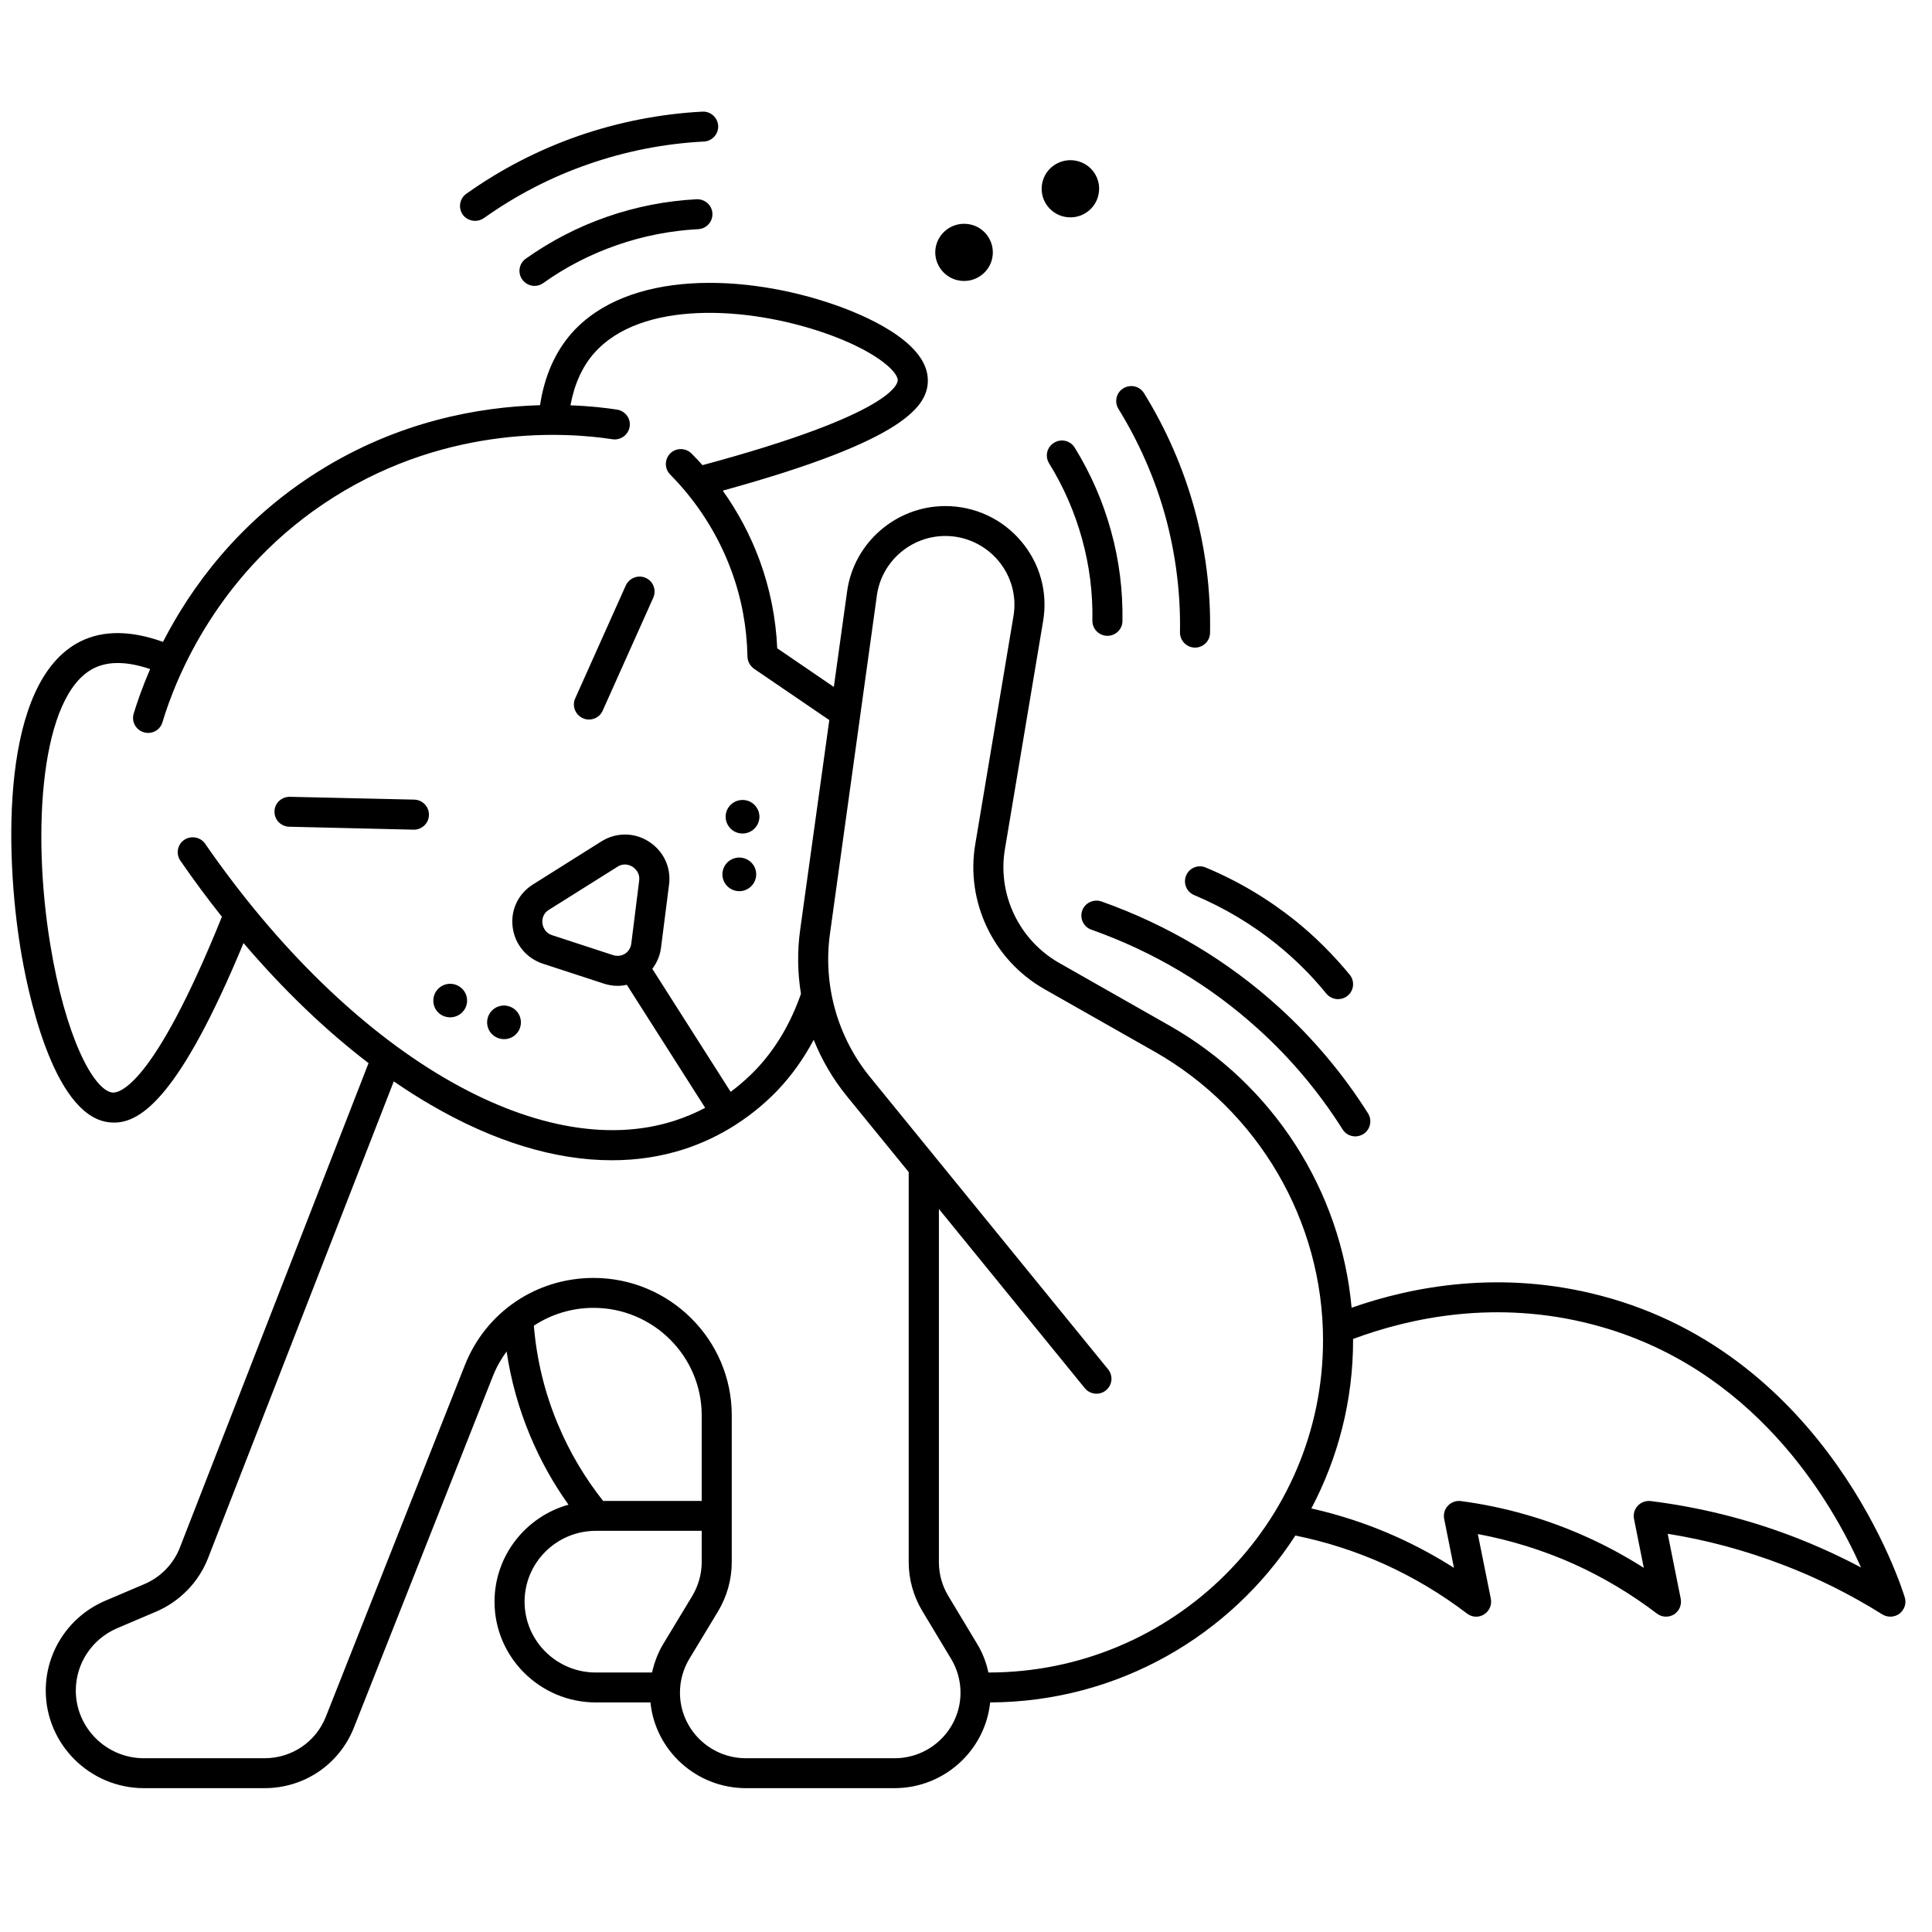 <svg version="1.0" preserveAspectRatio="xMidYMid meet" height="75" viewBox="0 0 56.25 56.25" zoomAndPan="magnify" width="75" xmlns:xlink="http://www.w3.org/1999/xlink" xmlns="http://www.w3.org/2000/svg"><defs><clipPath id="bec65d47c6"><path clip-rule="nonzero" d="M 0 3.227 L 55.512 3.227 L 55.512 52.074 L 0 52.074 Z M 0 3.227"></path></clipPath></defs><g clip-path="url(#bec65d47c6)"><path fill-rule="nonzero" fill-opacity="1" d="M 46.605 37.723 C 43.719 36.965 41.148 37.445 39.352 38.074 C 39.043 34.664 37.07 31.574 34.047 29.859 L 30.844 28.039 C 29.672 27.375 29.035 26.043 29.258 24.723 L 30.371 18.078 C 30.512 17.246 30.277 16.398 29.727 15.754 C 29.18 15.105 28.375 14.734 27.523 14.734 C 26.09 14.734 24.859 15.801 24.664 17.215 L 24.277 20 L 22.629 18.875 C 22.59 17.996 22.418 17.137 22.117 16.316 C 21.855 15.602 21.492 14.914 21.043 14.285 C 26.363 12.82 27.055 11.812 27.012 11.016 C 26.953 9.91 25.098 9.152 24.305 8.875 C 21.676 7.961 18.289 7.859 16.652 9.691 C 16.164 10.242 15.852 10.949 15.723 11.797 C 13.961 11.848 11.602 12.258 9.262 13.73 C 6.93 15.195 5.543 17.133 4.746 18.688 C 3.809 18.352 3.004 18.348 2.348 18.672 C 0 19.836 0.145 24.848 0.598 27.625 C 0.781 28.75 1.508 32.441 3.145 32.672 C 3.203 32.68 3.262 32.684 3.324 32.684 C 4.109 32.684 5.242 31.914 7.09 27.457 C 8.25 28.816 9.473 29.992 10.73 30.953 L 5.238 45.055 C 5.055 45.531 4.676 45.922 4.203 46.121 L 3.066 46.605 C 2.012 47.055 1.332 48.082 1.332 49.219 C 1.332 50.785 2.617 52.062 4.191 52.062 L 7.699 52.062 C 8.859 52.062 9.879 51.371 10.305 50.297 L 14.352 40.062 C 14.453 39.805 14.59 39.566 14.75 39.348 C 14.875 40.191 15.105 41.016 15.438 41.809 C 15.734 42.516 16.105 43.184 16.551 43.809 C 15.309 44.156 14.398 45.293 14.398 46.633 C 14.398 48.25 15.723 49.566 17.348 49.566 L 18.938 49.566 C 19.078 50.965 20.273 52.062 21.719 52.062 L 26.043 52.062 C 27.488 52.062 28.684 50.965 28.828 49.566 C 32.555 49.551 35.832 47.617 37.715 44.707 C 38.602 44.887 39.465 45.164 40.285 45.531 C 41.145 45.918 41.961 46.406 42.711 46.977 C 42.789 47.039 42.883 47.07 42.977 47.07 C 43.059 47.07 43.137 47.047 43.207 47.004 C 43.363 46.906 43.441 46.727 43.406 46.547 L 43.027 44.664 C 43.988 44.844 44.922 45.133 45.812 45.531 C 46.672 45.918 47.488 46.406 48.238 46.977 C 48.383 47.09 48.582 47.098 48.738 47.004 C 48.891 46.906 48.969 46.727 48.934 46.547 L 48.555 44.656 C 49.688 44.836 50.797 45.137 51.867 45.543 C 52.891 45.93 53.879 46.422 54.805 47.004 C 54.961 47.098 55.16 47.09 55.305 46.98 C 55.449 46.867 55.512 46.68 55.457 46.508 C 55.371 46.219 53.238 39.461 46.605 37.723 Z M 5.973 24.566 C 5.836 24.367 5.562 24.32 5.363 24.453 C 5.164 24.59 5.113 24.863 5.254 25.062 C 5.645 25.629 6.047 26.172 6.461 26.691 C 4.438 31.699 3.445 31.832 3.266 31.809 C 2.719 31.73 1.902 30.191 1.461 27.484 C 0.918 24.168 1.184 20.223 2.738 19.453 C 3.156 19.246 3.703 19.254 4.371 19.48 C 4.145 20.004 3.992 20.449 3.891 20.781 C 3.824 21.012 3.957 21.254 4.188 21.32 C 4.227 21.332 4.27 21.34 4.312 21.34 C 4.5 21.34 4.676 21.219 4.73 21.027 C 5.109 19.762 6.355 16.59 9.727 14.469 C 13.098 12.348 16.52 12.586 17.832 12.789 C 18.07 12.824 18.297 12.66 18.332 12.422 C 18.371 12.188 18.207 11.965 17.965 11.926 C 17.633 11.875 17.168 11.82 16.609 11.801 C 16.723 11.18 16.957 10.664 17.309 10.27 C 18.668 8.746 21.738 8.906 24.02 9.699 C 25.457 10.199 26.125 10.797 26.137 11.062 C 26.145 11.16 26.027 12.043 20.453 13.543 C 20.352 13.43 20.246 13.316 20.137 13.207 C 19.965 13.035 19.688 13.031 19.516 13.199 C 19.344 13.371 19.344 13.645 19.512 13.816 C 20.301 14.613 20.914 15.578 21.293 16.613 C 21.59 17.414 21.746 18.258 21.762 19.117 C 21.766 19.258 21.84 19.391 21.957 19.473 L 24.145 20.965 L 23.297 27.07 C 23.211 27.691 23.219 28.32 23.32 28.934 C 23.02 29.797 22.578 30.543 22.004 31.145 C 21.844 31.312 21.598 31.547 21.273 31.789 L 18.992 28.207 C 19.129 28.027 19.219 27.816 19.246 27.586 L 19.48 25.75 C 19.543 25.25 19.316 24.773 18.887 24.5 C 18.465 24.23 17.938 24.23 17.512 24.496 L 15.512 25.754 C 15.086 26.023 14.863 26.496 14.926 26.992 C 14.988 27.492 15.328 27.902 15.809 28.059 L 17.578 28.637 C 17.711 28.68 17.848 28.703 17.98 28.703 C 18.07 28.703 18.164 28.691 18.25 28.672 L 20.531 32.254 C 20.266 32.395 19.969 32.523 19.641 32.629 C 15.688 33.906 10.191 30.664 5.973 24.566 Z M 18.195 27.77 C 18.133 27.805 18.012 27.859 17.852 27.809 L 16.082 27.23 C 15.844 27.156 15.801 26.945 15.793 26.883 C 15.785 26.809 15.781 26.617 15.977 26.492 L 17.98 25.234 C 18.184 25.105 18.367 25.203 18.418 25.238 C 18.469 25.27 18.641 25.398 18.609 25.641 L 18.379 27.48 C 18.355 27.645 18.254 27.73 18.195 27.77 Z M 15.543 38.598 C 16.047 38.266 16.645 38.078 17.281 38.078 C 19.016 38.078 20.43 39.484 20.43 41.207 L 20.43 43.699 L 17.559 43.699 C 17.023 43.02 16.578 42.27 16.246 41.473 C 15.859 40.555 15.625 39.586 15.543 38.598 Z M 19.32 47.848 C 19.16 48.109 19.051 48.398 18.984 48.695 L 17.348 48.695 C 16.203 48.695 15.273 47.77 15.273 46.633 C 15.273 45.496 16.203 44.57 17.348 44.57 L 20.43 44.57 L 20.43 45.484 C 20.43 45.828 20.332 46.168 20.156 46.465 Z M 26.043 51.191 L 21.719 51.191 C 20.66 51.191 19.797 50.336 19.797 49.281 C 19.797 48.934 19.891 48.594 20.07 48.297 L 20.906 46.914 C 21.164 46.484 21.305 45.988 21.305 45.484 L 21.305 41.207 C 21.305 39.004 19.5 37.207 17.281 37.207 C 15.613 37.207 14.145 38.203 13.535 39.746 L 9.488 49.98 C 9.199 50.715 8.496 51.191 7.699 51.191 L 4.191 51.191 C 3.098 51.191 2.207 50.305 2.207 49.219 C 2.207 48.43 2.68 47.719 3.41 47.406 L 4.547 46.922 C 5.234 46.629 5.785 46.062 6.055 45.371 L 11.465 31.484 C 11.82 31.727 12.176 31.957 12.535 32.164 C 14.375 33.238 16.164 33.781 17.812 33.781 C 18.543 33.781 19.242 33.676 19.91 33.461 C 20.469 33.281 20.953 33.039 21.359 32.785 C 21.363 32.781 21.371 32.777 21.379 32.773 C 21.383 32.77 21.387 32.766 21.395 32.762 C 21.973 32.395 22.391 32.004 22.641 31.742 C 23.051 31.312 23.402 30.816 23.691 30.273 C 23.926 30.859 24.246 31.41 24.652 31.91 L 26.457 34.125 L 26.457 45.484 C 26.457 45.988 26.598 46.484 26.859 46.914 L 27.691 48.297 C 27.871 48.594 27.965 48.934 27.965 49.281 C 27.965 50.336 27.105 51.191 26.043 51.191 Z M 28.781 48.695 L 28.777 48.695 C 28.715 48.398 28.602 48.109 28.441 47.848 L 27.609 46.465 C 27.43 46.168 27.336 45.828 27.336 45.484 L 27.336 35.199 L 31.582 40.414 C 31.734 40.602 32.012 40.633 32.199 40.48 C 32.387 40.328 32.414 40.055 32.262 39.867 L 25.332 31.359 C 24.383 30.195 23.957 28.676 24.164 27.188 L 25.531 17.332 C 25.668 16.348 26.523 15.605 27.523 15.605 C 28.117 15.605 28.676 15.867 29.059 16.316 C 29.441 16.766 29.605 17.355 29.508 17.934 L 28.395 24.578 C 28.109 26.258 28.922 27.953 30.406 28.797 L 33.613 30.617 C 36.641 32.336 38.52 35.555 38.52 39.02 C 38.52 44.352 34.152 48.695 28.781 48.695 Z M 52.18 44.727 C 50.855 44.223 49.469 43.879 48.059 43.703 C 47.918 43.688 47.777 43.738 47.684 43.84 C 47.586 43.941 47.547 44.086 47.574 44.223 L 47.859 45.648 C 47.32 45.305 46.758 45 46.172 44.738 C 45.02 44.219 43.793 43.871 42.531 43.703 C 42.395 43.688 42.254 43.734 42.156 43.84 C 42.059 43.941 42.02 44.082 42.047 44.223 L 42.332 45.648 C 41.793 45.305 41.23 45 40.645 44.738 C 39.855 44.383 39.027 44.109 38.18 43.918 C 38.953 42.453 39.395 40.785 39.395 39.02 C 39.395 39.008 39.395 38.996 39.395 38.984 C 41.074 38.359 43.574 37.828 46.383 38.566 C 51.043 39.785 53.316 43.688 54.184 45.637 C 53.535 45.293 52.863 44.988 52.18 44.727 Z M 31.508 26.512 C 31.59 26.285 31.84 26.168 32.07 26.246 C 34.008 26.934 35.746 27.973 37.242 29.332 C 38.238 30.238 39.109 31.273 39.832 32.418 C 39.957 32.621 39.898 32.891 39.691 33.02 C 39.621 33.062 39.539 33.086 39.461 33.086 C 39.316 33.086 39.172 33.016 39.09 32.883 C 38.41 31.805 37.59 30.828 36.652 29.977 C 35.242 28.695 33.602 27.715 31.773 27.066 C 31.547 26.988 31.43 26.738 31.508 26.512 Z M 35.105 25.258 C 36.051 25.652 36.934 26.18 37.727 26.816 C 38.301 27.281 38.828 27.809 39.297 28.379 C 39.449 28.566 39.422 28.84 39.234 28.992 C 39.152 29.059 39.055 29.09 38.957 29.09 C 38.832 29.09 38.703 29.035 38.617 28.93 C 38.188 28.402 37.703 27.922 37.176 27.496 C 36.445 26.906 35.637 26.426 34.766 26.059 C 34.543 25.965 34.441 25.711 34.535 25.488 C 34.629 25.266 34.883 25.164 35.105 25.258 Z M 13.523 28.871 C 13.668 29.098 13.602 29.398 13.371 29.543 C 13.141 29.688 12.836 29.621 12.691 29.395 C 12.547 29.164 12.617 28.863 12.844 28.719 C 13.074 28.574 13.379 28.645 13.523 28.871 Z M 15.09 29.504 C 15.234 29.73 15.168 30.035 14.938 30.18 C 14.707 30.324 14.406 30.254 14.258 30.027 C 14.113 29.797 14.184 29.496 14.41 29.352 C 14.641 29.207 14.945 29.277 15.09 29.504 Z M 12.488 23.73 C 12.484 23.965 12.289 24.156 12.051 24.156 C 12.047 24.156 12.047 24.156 12.043 24.156 L 8.418 24.07 C 8.176 24.062 7.984 23.863 7.992 23.621 C 7.996 23.383 8.199 23.195 8.441 23.199 L 12.062 23.281 C 12.305 23.289 12.496 23.488 12.488 23.73 Z M 21.203 24.039 C 21.059 23.812 21.125 23.512 21.355 23.367 C 21.586 23.223 21.891 23.289 22.035 23.52 C 22.18 23.746 22.109 24.047 21.883 24.191 C 21.652 24.336 21.348 24.27 21.203 24.039 Z M 21.109 25.719 C 20.965 25.492 21.031 25.188 21.262 25.043 C 21.492 24.898 21.793 24.969 21.941 25.195 C 22.086 25.426 22.016 25.727 21.785 25.871 C 21.559 26.016 21.254 25.945 21.109 25.719 Z M 16.746 20.336 L 18.219 17.047 C 18.32 16.828 18.578 16.727 18.797 16.824 C 19.02 16.922 19.117 17.18 19.02 17.402 L 17.547 20.691 C 17.477 20.855 17.316 20.949 17.148 20.949 C 17.086 20.949 17.027 20.938 16.969 20.91 C 16.75 20.812 16.648 20.555 16.746 20.336 Z M 28.156 6.52 C 28.617 6.566 28.949 6.977 28.902 7.434 C 28.855 7.891 28.441 8.223 27.984 8.176 C 27.523 8.129 27.188 7.719 27.234 7.262 C 27.285 6.805 27.695 6.473 28.156 6.52 Z M 30.332 5.41 C 30.379 4.953 30.793 4.621 31.25 4.668 C 31.711 4.715 32.047 5.125 31.996 5.582 C 31.949 6.039 31.539 6.371 31.078 6.324 C 30.617 6.277 30.285 5.867 30.332 5.41 Z M 20.496 4.121 C 19.348 4.18 18.215 4.402 17.129 4.781 C 16.043 5.156 15.02 5.688 14.086 6.352 C 14.008 6.406 13.918 6.43 13.832 6.43 C 13.695 6.43 13.559 6.367 13.473 6.25 C 13.336 6.051 13.379 5.781 13.578 5.641 C 14.578 4.93 15.676 4.363 16.84 3.957 C 18.004 3.555 19.219 3.316 20.449 3.25 C 20.691 3.238 20.895 3.422 20.91 3.664 C 20.922 3.902 20.734 4.109 20.496 4.121 Z M 20.281 5.801 C 20.523 5.793 20.73 5.973 20.742 6.215 C 20.754 6.453 20.57 6.66 20.328 6.672 C 19.52 6.715 18.723 6.871 17.961 7.137 C 17.195 7.402 16.473 7.773 15.816 8.242 C 15.738 8.297 15.652 8.324 15.562 8.324 C 15.426 8.324 15.293 8.258 15.207 8.141 C 15.066 7.945 15.109 7.672 15.309 7.531 C 16.035 7.016 16.828 6.605 17.672 6.312 C 18.512 6.02 19.391 5.848 20.281 5.801 Z M 34.773 14.801 C 35.098 15.98 35.254 17.203 35.23 18.426 C 35.227 18.664 35.031 18.855 34.793 18.855 C 34.793 18.855 34.789 18.855 34.789 18.855 C 34.547 18.852 34.352 18.652 34.355 18.41 C 34.375 17.27 34.23 16.133 33.93 15.031 C 33.625 13.93 33.164 12.879 32.562 11.902 C 32.438 11.699 32.5 11.43 32.707 11.305 C 32.914 11.18 33.184 11.242 33.309 11.449 C 33.953 12.492 34.445 13.617 34.773 14.801 Z M 30.543 13.488 C 30.418 13.285 30.48 13.016 30.688 12.891 C 30.895 12.762 31.164 12.828 31.289 13.031 C 31.758 13.789 32.113 14.605 32.348 15.461 C 32.586 16.316 32.695 17.199 32.68 18.086 C 32.676 18.324 32.48 18.512 32.242 18.512 C 32.242 18.512 32.238 18.512 32.238 18.512 C 31.996 18.508 31.801 18.312 31.805 18.07 C 31.82 17.266 31.719 16.465 31.504 15.691 C 31.289 14.914 30.969 14.176 30.543 13.488 Z M 30.543 13.488" fill="#000000"></path></g></svg>